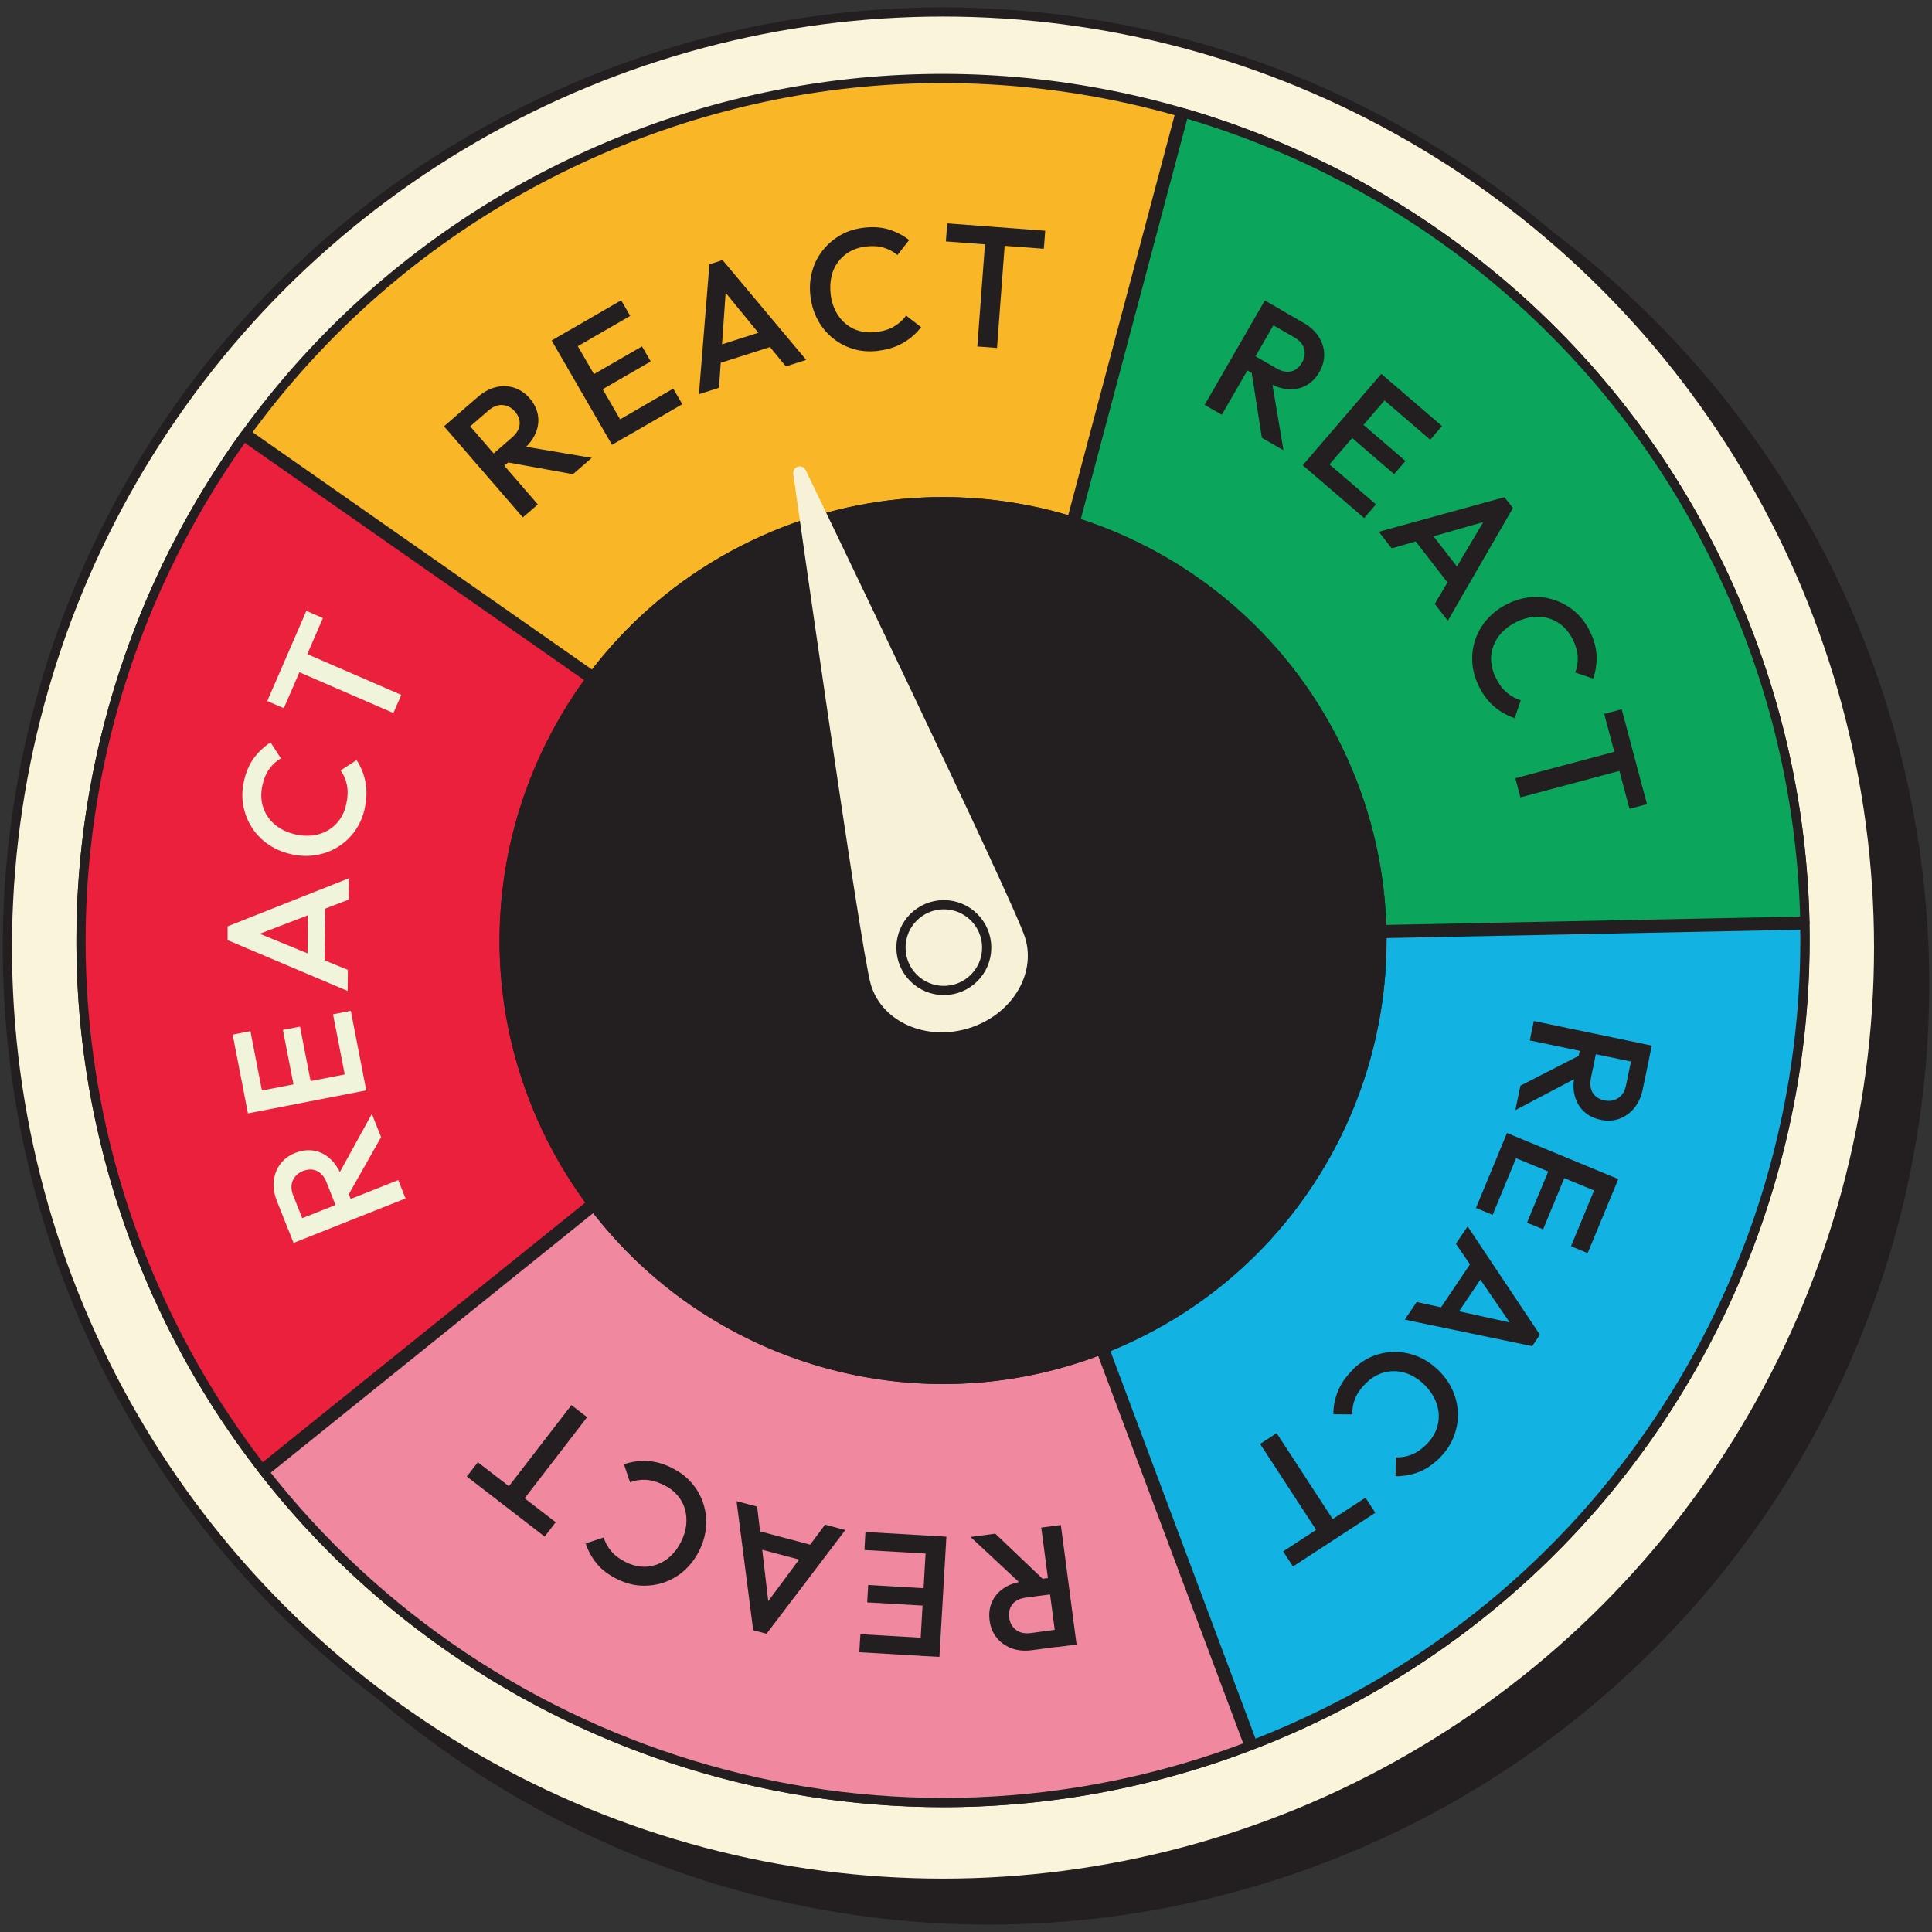 <?xml version="1.0" encoding="UTF-8"?><svg id="b" xmlns="http://www.w3.org/2000/svg" viewBox="0 0 210 210"><rect x="0" y="0" width="210" height="210" fill="#333333" stroke="none"/><circle cx="107.5" cy="107" r="101.7" fill="#231f20" stroke="#231f20" stroke-linecap="round" stroke-linejoin="round"/><circle cx="102.5" cy="103" r="101.7" fill="#f9f4da" stroke="#231f20" stroke-linejoin="round"/><g><path d="M140.9,187.68c47.19-21.21,68.26-76.65,47.05-123.84C166.75,16.64,111.3-4.42,64.11,16.78,16.92,37.99-4.15,93.43,17.06,140.63c21.21,47.19,76.65,68.26,123.84,47.05ZM59,121.78c-10.8-24.03-.07-52.26,23.96-63.05,24.03-10.8,52.26-.07,63.05,23.96,10.8,24.03,.07,52.26-23.96,63.05-24.03,10.8-52.26,.07-63.05-23.96Z" fill="#f9b728" stroke="#231f20" stroke-linecap="round" stroke-linejoin="round"/><path d="M64.43,130.95c-2.1-2.79-3.94-5.85-5.43-9.17-7.36-16.38-4.71-34.7,5.33-48.13h0S26.62,47.27,26.62,47.27C7.64,73.54,2.82,108.94,17.06,140.63c3.14,6.99,7.04,13.4,11.55,19.19h0l35.83-28.84v-.03Z" fill="#ea203d" stroke="#231f20" stroke-linejoin="round"/><path d="M119.85,146.66c-20.16,7.89-42.75,1.09-55.4-15.67h-.03s-35.83,28.83-35.83,28.83h0c24.86,31.96,68.39,44.86,107.38,29.9h0l-16.13-43.06h0Z" fill="#f088a0" stroke="#231f20" stroke-linecap="round" stroke-linejoin="round"/><path d="M196.18,100.33h0s-45.98,.93-45.98,.93h0c.37,18.54-10.16,36.39-28.15,44.47-.73,.33-1.46,.63-2.2,.92h0s16.13,43.06,16.13,43.06c1.65-.63,3.29-1.31,4.91-2.04,35.32-15.87,56-50.93,55.28-87.34Z" fill="#12b2e2" stroke="#231f20" stroke-linecap="round" stroke-linejoin="round"/><path d="M150.2,101.26l45.98-.93h0c-.24-12.24-2.9-24.63-8.23-36.5-11.73-26.11-33.96-44.22-59.46-51.6l-11.72,44.06,.05,.45c12.53,3.95,23.38,13.01,29.19,25.94,2.72,6.04,4.07,12.35,4.19,18.58h0Z" fill="#0ba65b" stroke="#231f20" stroke-linecap="round" stroke-linejoin="round"/><path d="M59,121.78c-10.8-24.03-.07-52.26,23.96-63.05,24.03-10.8,52.26-.07,63.05,23.96,10.8,24.03,.07,52.26-23.96,63.05-24.03,10.8-52.26,.07-63.05-23.96Zm0,0c-10.8-24.03-.07-52.26,23.96-63.05,24.03-10.8,52.26-.07,63.05,23.96,10.8,24.03,.07,52.26-23.96,63.05-24.03,10.8-52.26,.07-63.05-23.96Z" fill="#231f20" stroke="#231f20" stroke-linecap="round" stroke-linejoin="round"/><g><path d="M165.26,118.01l6.5-3.33,.31,2.11-7.36,3.88,.55-2.66Zm1.46-7.03l12.82,2.67-.44,2.11-12.82-2.67,.44-2.11Zm5.14,2.58l1.74,.36-.67,3.24c-.13,.65-.07,1.19,.19,1.62,.26,.43,.69,.71,1.29,.83,.54,.11,1.03,.03,1.47-.25,.44-.28,.73-.74,.86-1.39l.68-3.26,1.83,.38-.7,3.35c-.17,.81-.48,1.48-.93,2.02-.45,.54-.99,.92-1.62,1.15-.62,.22-1.29,.26-2,.11-.74-.15-1.36-.46-1.84-.91s-.81-1.01-.99-1.69c-.18-.67-.18-1.42-.02-2.22l.7-3.35Z" fill="#231f20"/><path d="M163.24,124.52l1.81,.75-2.81,6.78-1.81-.75,2.81-6.78Zm.56-1.37l12.1,5.01-.82,1.99-12.1-5.01,.82-1.99Zm4.74,3.56l1.75,.72-2.56,6.19-1.75-.72,2.56-6.19Zm4.98,2.06l1.82,.75-2.77,6.69-1.81-.75,2.77-6.69Z" fill="#231f20"/><path d="M159.52,133.3l7.86,11.78-.84,1.24-13.85-2.88,1.3-1.92,11.14,2.45-.44,.65-6.44-9.43,1.28-1.89Zm.61,3.61l1.55,1.04-3.88,5.76-1.55-1.04,3.88-5.76Z" fill="#231f20"/><path d="M147.02,148.88c.68-.67,1.42-1.16,2.23-1.48,.81-.32,1.65-.47,2.51-.45,.86,.02,1.69,.21,2.5,.56,.8,.35,1.53,.86,2.19,1.53,.66,.67,1.16,1.4,1.5,2.21,.34,.81,.52,1.64,.52,2.5s-.16,1.69-.49,2.5c-.33,.81-.83,1.55-1.5,2.22-.76,.74-1.53,1.26-2.33,1.56-.8,.29-1.62,.44-2.46,.43l.02-2.06c.57,.03,1.14-.06,1.7-.28,.56-.22,1.11-.59,1.63-1.11,.46-.46,.81-.95,1.03-1.49,.22-.54,.33-1.09,.32-1.67-.01-.57-.15-1.14-.4-1.7s-.62-1.08-1.1-1.57c-.48-.49-1-.86-1.55-1.12-.55-.26-1.12-.4-1.69-.42-.57-.02-1.13,.08-1.67,.29-.54,.22-1.04,.55-1.5,1.01-.57,.56-.96,1.12-1.19,1.69-.22,.56-.33,1.13-.3,1.71l-2.06-.02c0-.86,.16-1.69,.5-2.51,.33-.82,.87-1.59,1.62-2.33Z" fill="#231f20"/><path d="M138.77,155.78l6.95,10.66-1.8,1.17-6.95-10.66,1.8-1.18Zm9.65,7l1.07,1.65-8.95,5.84-1.07-1.64,8.95-5.84Z" fill="#231f20"/><path d="M108.18,166.7l5.29,5.04-1.89,.99-6.09-5.67,2.69-.36Zm6.39,4.76l.23,1.76-3.28,.43c-.65,.09-1.14,.32-1.46,.71-.32,.39-.44,.88-.36,1.49,.07,.54,.31,.98,.72,1.3s.94,.44,1.59,.36l3.3-.44,.25,1.85-3.4,.45c-.81,.11-1.55,.04-2.21-.21-.66-.25-1.2-.63-1.62-1.15-.41-.52-.67-1.14-.76-1.85-.1-.75-.02-1.43,.25-2.03,.27-.6,.69-1.1,1.27-1.49,.58-.39,1.28-.64,2.09-.75l3.39-.45Zm.74-5.7l1.71,12.99-2.13,.28-1.71-12.99,2.13-.28Z" fill="#231f20"/><path d="M100.75,178.05l-.12,1.96-7.23-.42,.12-1.96,7.23,.42Zm.64-11.11l-.11,1.96-7.32-.42,.11-1.96,7.32,.42Zm-.33,5.73l-.11,1.89-6.69-.39,.11-1.89,6.69,.39Zm1.81-5.65l-.76,13.08-2.15-.12,.76-13.08,2.15,.13Z" fill="#231f20"/><path d="M91.89,166.3l-8.57,11.28-1.45-.38-1.81-14.03,2.24,.59,1.33,11.33-.76-.2,6.81-9.17,2.21,.59Zm-3.22,1.76l-.48,1.81-6.71-1.78,.48-1.81,6.71,1.78Z" fill="#231f20"/><path d="M73.07,159.58c.85,.42,1.56,.96,2.13,1.63,.57,.66,.99,1.41,1.25,2.22,.26,.82,.36,1.67,.29,2.54-.07,.88-.31,1.73-.73,2.57s-.95,1.55-1.6,2.14c-.65,.59-1.38,1.02-2.19,1.31-.81,.28-1.65,.4-2.53,.36-.88-.04-1.74-.28-2.59-.7-.95-.47-1.7-1.03-2.23-1.69-.54-.66-.94-1.38-1.21-2.19l1.96-.66c.16,.55,.44,1.06,.83,1.51,.39,.46,.92,.85,1.58,1.18,.58,.29,1.16,.45,1.74,.49,.58,.04,1.14-.05,1.68-.25,.54-.2,1.03-.51,1.47-.93,.45-.42,.82-.94,1.12-1.55,.3-.62,.49-1.23,.55-1.83s.01-1.19-.15-1.74c-.17-.55-.44-1.04-.82-1.48-.38-.44-.86-.8-1.45-1.09-.71-.35-1.38-.54-1.98-.57-.61-.03-1.18,.06-1.71,.27l-.66-1.96c.81-.28,1.65-.4,2.53-.36,.88,.05,1.79,.3,2.73,.77Z" fill="#231f20"/><path d="M60.4,165.46l-1.2,1.56-8.46-6.53,1.2-1.55,8.46,6.52Zm3.42-11.42l-7.77,10.08-1.71-1.31,7.77-10.08,1.7,1.31Z" fill="#231f20"/><path d="M38.37,130.95l-1.65,.66-1.22-3.08c-.24-.62-.59-1.03-1.05-1.25-.45-.22-.96-.21-1.53,.01-.51,.2-.87,.54-1.09,1.02-.21,.47-.2,1.02,.04,1.63l1.23,3.1-1.74,.69-1.26-3.18c-.3-.76-.42-1.5-.34-2.2,.08-.7,.32-1.32,.72-1.84,.4-.53,.94-.93,1.61-1.19,.71-.28,1.38-.36,2.03-.25,.65,.11,1.23,.4,1.75,.87s.93,1.08,1.24,1.84l1.26,3.18Zm5.71-.68l-12.17,4.83-.79-2,12.17-4.83,.79,2Zm-2.65-6.68l-3.6,6.36-1.42-1.59,4.01-7.29,1,2.52Z" fill="#f0f4da"/><path d="M28.6,119.19l-1.93,.38-1.38-7.11,1.93-.38,1.38,7.11Zm11.21-.67l-12.86,2.5-.41-2.11,12.86-2.5,.41,2.11Zm-5.92-.35l-1.86,.36-1.28-6.58,1.86-.36,1.28,6.58Zm5.64-1.1l-1.93,.38-1.4-7.2,1.93-.38,1.4,7.2Z" fill="#f0f4da"/><path d="M37.78,107.71l-13.04-5.52v-1.5s13.17-5.22,13.17-5.22l-.02,2.32-10.65,4.09v-.79s10.57,4.33,10.57,4.33l-.02,2.28Zm-2.5-2.68l-1.87-.02,.07-6.94,1.87,.02-.07,6.94Z" fill="#f0f4da"/><path d="M39.66,87.82c-.2,.93-.55,1.75-1.05,2.46s-1.12,1.3-1.85,1.76c-.73,.46-1.53,.76-2.39,.9-.87,.15-1.76,.12-2.67-.08-.92-.2-1.74-.54-2.47-1.03s-1.33-1.09-1.8-1.8c-.47-.71-.79-1.5-.97-2.36-.17-.86-.16-1.75,.04-2.68,.22-1.04,.59-1.9,1.09-2.58,.5-.68,1.11-1.25,1.82-1.71l1.12,1.73c-.5,.29-.92,.68-1.27,1.17s-.6,1.1-.75,1.82c-.13,.63-.15,1.24-.04,1.81,.11,.57,.32,1.09,.65,1.57s.75,.87,1.26,1.2c.52,.33,1.11,.56,1.78,.71,.67,.14,1.31,.17,1.91,.09,.61-.09,1.15-.28,1.64-.58,.49-.3,.9-.68,1.23-1.16,.33-.48,.57-1.03,.7-1.67,.17-.78,.19-1.47,.07-2.06s-.35-1.12-.68-1.59l1.73-1.12c.47,.71,.79,1.5,.96,2.37s.15,1.81-.07,2.84Z" fill="#f0f4da"/><path d="M30.85,76.98l-1.8-.78,4.25-9.8,1.8,.78-4.25,9.8Zm11.91,.52l-11.67-5.06,.86-1.97,11.67,5.06-.86,1.97Z" fill="#f0f4da"/><path d="M56.83,56.24l-8.57-9.9,1.63-1.41,8.57,9.9-1.63,1.41Zm-2.52-5.17l-1.16-1.34,2.5-2.17c.5-.43,.78-.9,.83-1.4,.05-.5-.12-.98-.52-1.44-.36-.41-.8-.65-1.32-.69-.52-.05-1.03,.15-1.53,.58l-2.52,2.18-1.22-1.42,2.59-2.24c.62-.54,1.28-.89,1.96-1.05s1.35-.13,1.98,.07c.63,.21,1.18,.58,1.66,1.13,.5,.58,.8,1.19,.91,1.84,.11,.65,.03,1.3-.24,1.94-.27,.64-.71,1.24-1.33,1.77l-2.59,2.24Zm7.95,.47l-7.19-1.3,1.04-1.86,8.21,1.39-2.05,1.78Z" fill="#231f20"/><path d="M66.52,48.35l-6.56-11.34,1.86-1.08,6.56,11.34-1.86,1.08Zm-4.29-10.38l-.98-1.7,6.27-3.63,.98,1.7-6.27,3.62Zm2.7,4.67l-.95-1.64,5.8-3.35,.95,1.64-5.8,3.35Zm2.88,4.97l-.98-1.7,6.35-3.67,.98,1.7-6.35,3.67Z" fill="#231f20"/><path d="M75.97,42.85l1.14-14.12,1.43-.46,9.09,10.85-2.21,.71-7.22-8.83,.75-.24-.8,11.39-2.17,.7Zm1.76-3.22l-.57-1.78,6.61-2.11,.57,1.78-6.61,2.11Z" fill="#231f20"/><path d="M95.49,38.13c-.94,.12-1.83,.06-2.67-.18-.84-.24-1.6-.63-2.27-1.17-.67-.54-1.22-1.19-1.64-1.96-.42-.77-.69-1.62-.81-2.55s-.07-1.82,.15-2.67c.22-.85,.59-1.62,1.11-2.3,.52-.68,1.15-1.24,1.91-1.69,.75-.45,1.6-.73,2.54-.85,1.05-.13,1.98-.07,2.79,.18,.81,.25,1.55,.63,2.22,1.15l-1.27,1.63c-.44-.37-.95-.64-1.53-.81-.58-.17-1.23-.2-1.96-.11-.64,.08-1.22,.27-1.72,.56-.5,.29-.92,.67-1.26,1.13s-.58,.99-.71,1.59-.16,1.23-.08,1.92,.27,1.29,.55,1.84c.28,.54,.64,1,1.09,1.36,.44,.37,.94,.63,1.5,.78s1.16,.19,1.81,.11c.79-.1,1.45-.3,1.97-.62,.52-.31,.95-.7,1.28-1.17l1.63,1.26c-.52,.68-1.16,1.25-1.92,1.69-.76,.45-1.66,.74-2.7,.87Z" fill="#231f20"/><path d="M102.81,26.24l.15-1.96,10.65,.8-.15,1.96-10.65-.8Zm3.42,11.42l.95-12.69,2.14,.16-.95,12.69-2.14-.16Z" fill="#231f20"/><path d="M130.94,44.01l6.54-11.35,1.87,1.07-6.54,11.35-1.87-1.07Zm4.05-4.08l.89-1.54,2.87,1.65c.57,.33,1.1,.44,1.59,.33,.49-.11,.89-.44,1.19-.97,.28-.48,.35-.96,.22-1.47-.12-.51-.48-.92-1.05-1.25l-2.88-1.66,.93-1.62,2.97,1.71c.71,.41,1.26,.92,1.63,1.51,.38,.6,.57,1.23,.58,1.89s-.16,1.31-.52,1.93c-.38,.66-.86,1.15-1.44,1.46-.58,.32-1.21,.45-1.91,.41s-1.4-.27-2.11-.68l-2.97-1.71Zm2.17,7.66l-1.13-7.22,2.1,.37,1.38,8.2-2.35-1.35Z" fill="#231f20"/><path d="M141.6,50.57l8.54-9.93,1.63,1.4-8.54,9.93-1.63-1.4Zm1.12,.96l1.28-1.49,5.56,4.78-1.28,1.49-5.56-4.78Zm3.74-4.36l1.23-1.43,5.08,4.37-1.23,1.43-5.08-4.37Zm3.51-4.09l1.28-1.49,5.49,4.72-1.28,1.49-5.49-4.72Z" fill="#231f20"/><path d="M149.88,57.8l13.65-3.76,.92,1.18-7.08,12.25-1.42-1.83,5.82-9.81,.48,.62-10.98,3.15-1.4-1.8Zm3.62,.55l1.48-1.14,4.25,5.49-1.48,1.15-4.25-5.49Z" fill="#231f20"/><path d="M160.73,74.55c-.42-.85-.65-1.71-.7-2.59-.05-.87,.07-1.71,.36-2.53,.29-.81,.73-1.54,1.32-2.19,.59-.65,1.3-1.18,2.14-1.6,.84-.41,1.7-.66,2.57-.73,.88-.07,1.72,.03,2.53,.3s1.55,.68,2.22,1.25c.67,.57,1.21,1.28,1.63,2.13,.47,.95,.71,1.85,.74,2.7,.03,.85-.09,1.67-.37,2.47l-1.95-.66c.21-.54,.3-1.1,.27-1.71s-.21-1.23-.54-1.89c-.29-.58-.65-1.06-1.09-1.45-.44-.38-.93-.66-1.48-.83-.55-.17-1.13-.22-1.73-.16-.61,.06-1.22,.25-1.84,.55-.62,.3-1.13,.68-1.55,1.12-.42,.44-.73,.93-.93,1.47s-.29,1.1-.25,1.68c.04,.58,.2,1.16,.48,1.74,.35,.72,.76,1.27,1.22,1.66,.46,.39,.97,.67,1.52,.83l-.66,1.95c-.81-.27-1.56-.69-2.23-1.26-.67-.57-1.24-1.33-1.7-2.27Z" fill="#231f20"/><path d="M164.71,84.59l12.29-3.28,.55,2.08-12.29,3.28-.55-2.08Zm9.66-6.99l1.9-.51,2.75,10.32-1.9,.51-2.75-10.32Z" fill="#231f20"/></g><line x1="150.2" y1="101.26" x2="196.18" y2="100.33" fill="none" stroke="#231f20" stroke-linejoin="round" stroke-width="1.43"/><line x1="119.86" y1="146.66" x2="135.98" y2="189.72" fill="none" stroke="#231f20" stroke-linejoin="round" stroke-width="1.43"/><line x1="128.49" y1="12.23" x2="116.77" y2="56.3" fill="none" stroke="#231f20" stroke-linejoin="round" stroke-width="1.43"/><line x1="64.43" y1="130.98" x2="28.6" y2="159.82" fill="none" stroke="#231f20" stroke-linejoin="round" stroke-width="1.43"/><line x1="26.62" y1="47.27" x2="64.32" y2="73.63" fill="none" stroke="#231f20" stroke-linejoin="round" stroke-width="1.43"/><g><path id="c" d="M110.75,102.16c1.1,3.64-1.45,7.64-5.7,8.93-4.25,1.29-8.6-.61-9.7-4.25-1.1-3.64-8.42-55.43-8.42-55.43,0,0,22.72,47.11,23.82,50.75Z" fill="#f6f1d7" stroke="#f6f1d7" stroke-linejoin="round" stroke-width="1.43"/><circle cx="102.59" cy="103" r="4.66" fill="none" stroke="#231f20" stroke-miterlimit="10"/></g></g></svg>